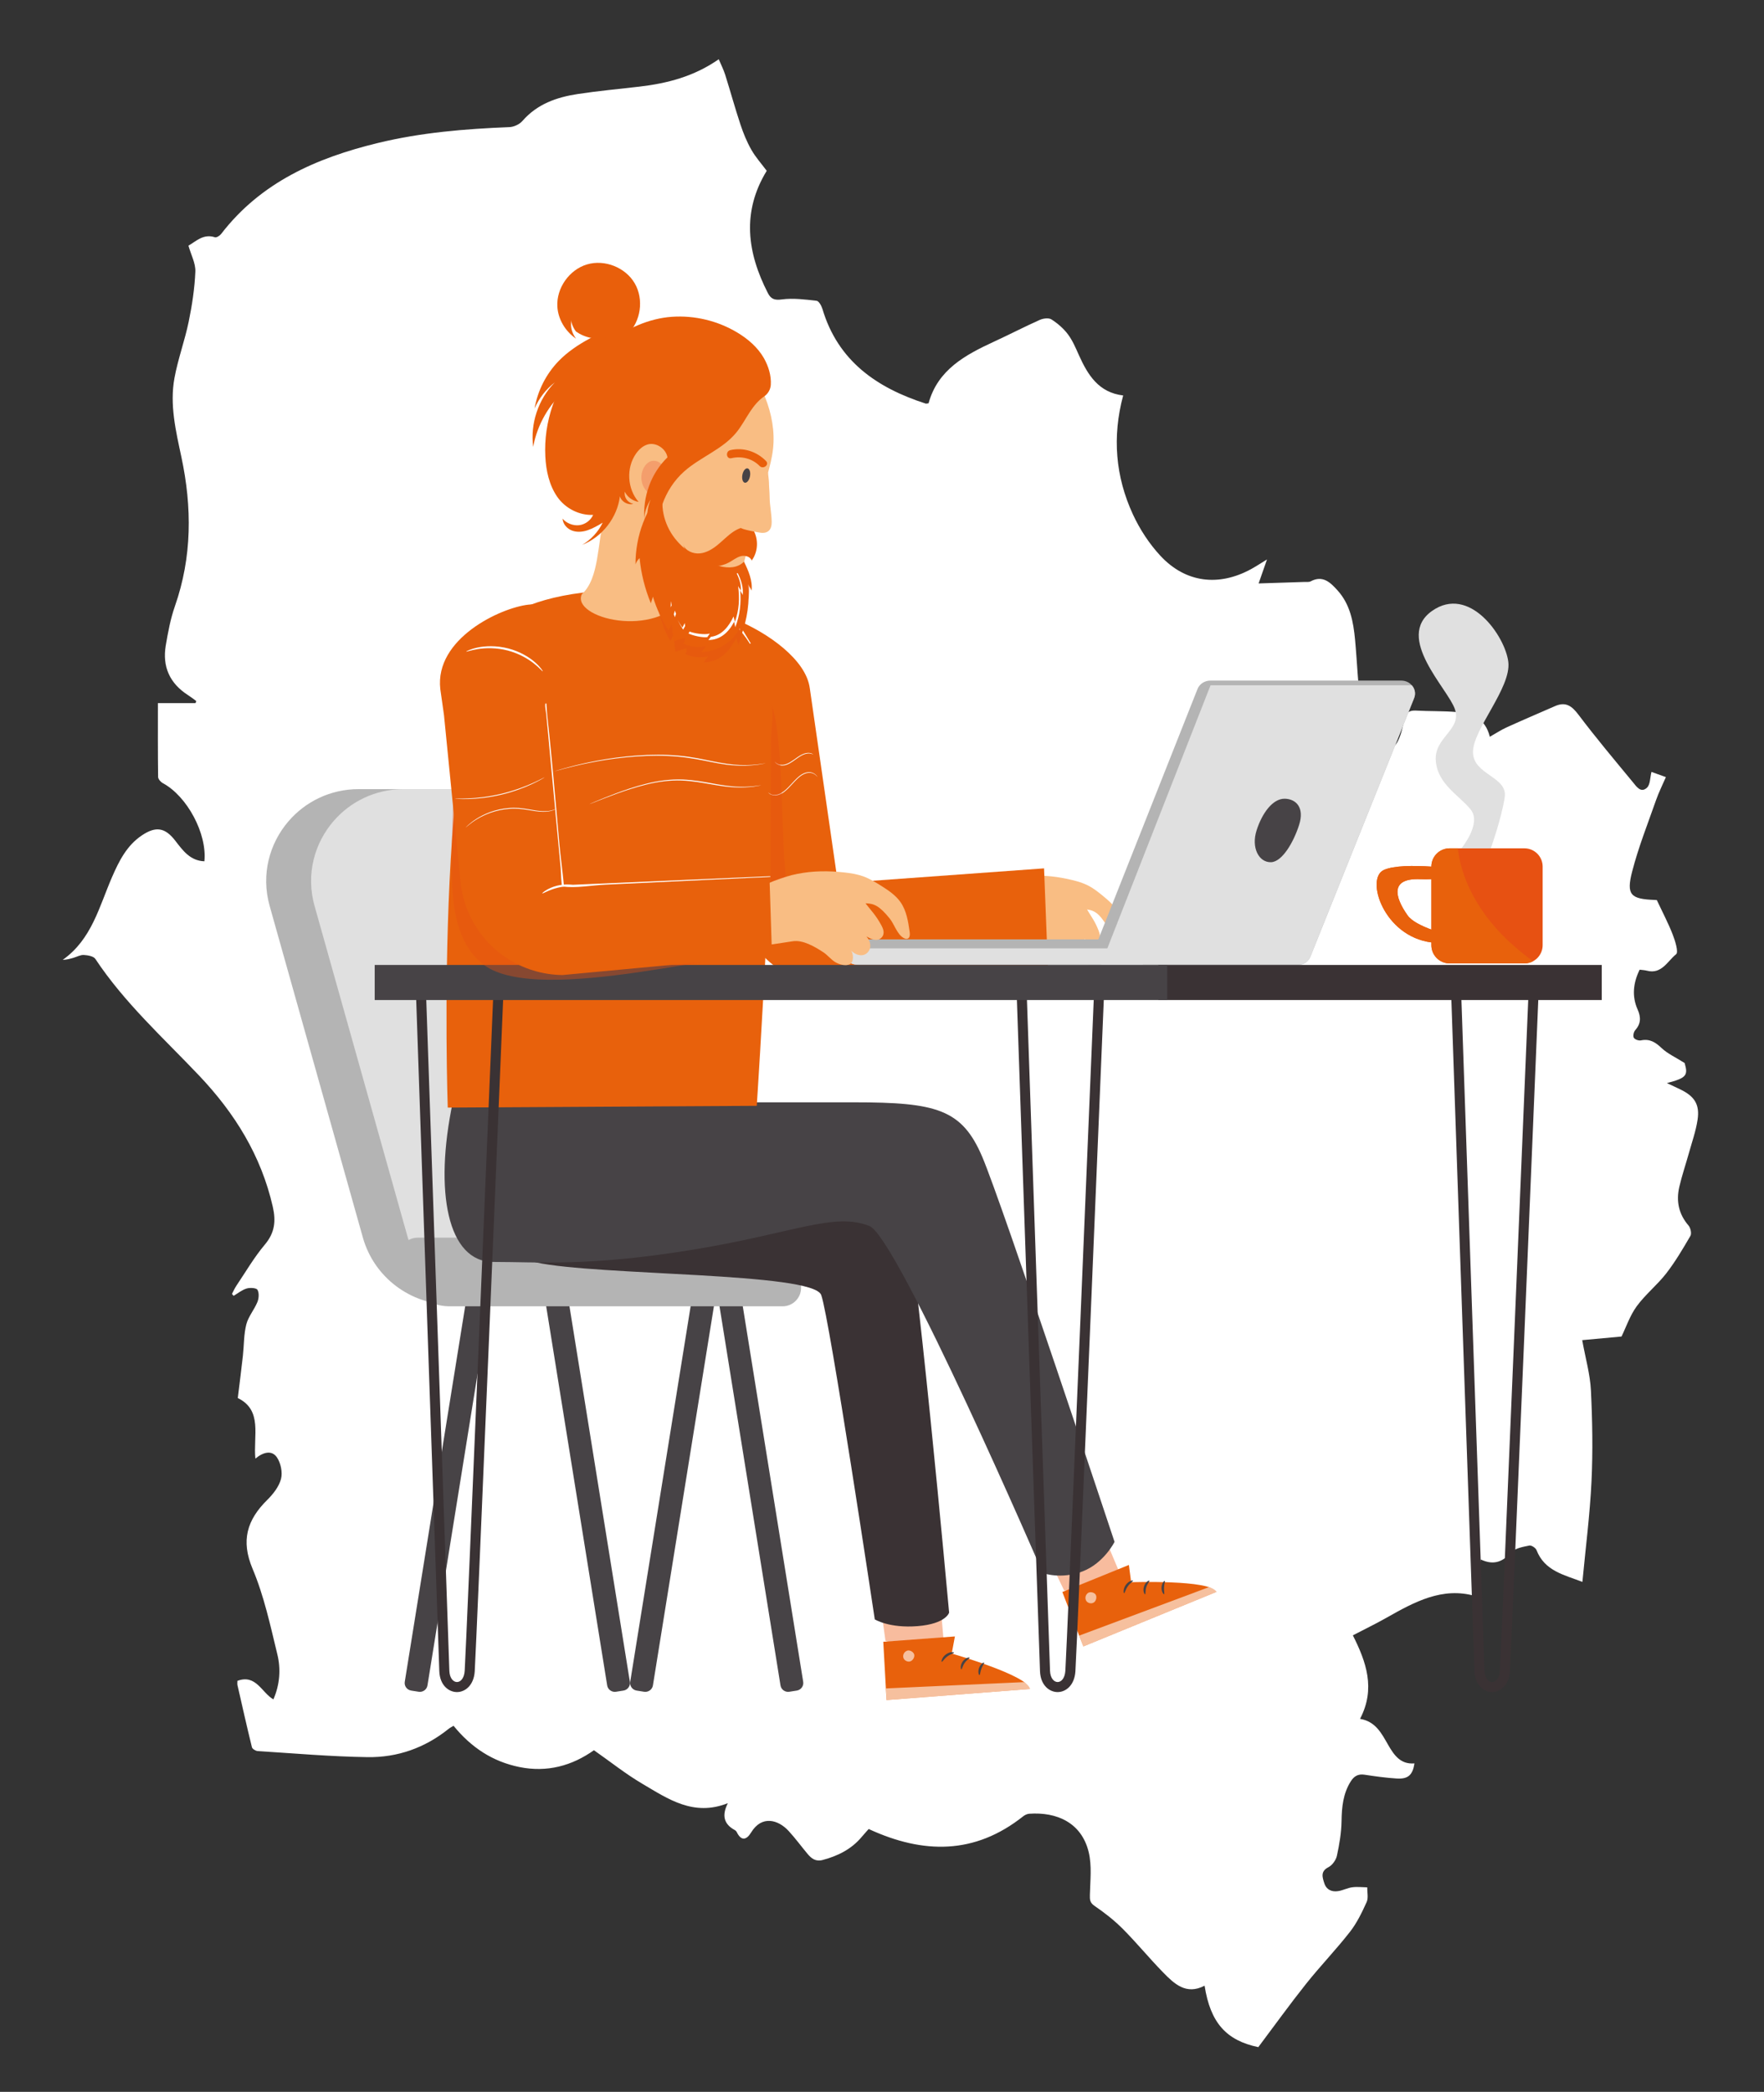 <svg xmlns="http://www.w3.org/2000/svg" xmlns:xlink="http://www.w3.org/1999/xlink" id="Calque_1" x="0px" y="0px" width="172.5px" height="204.5px" viewBox="60.833 -23.5 172.5 204.5" xml:space="preserve">
<rect x="60.833" y="-23.5" width="172.5" height="204.5" fill="#333333" stroke="none"/>
<path fill-rule="evenodd" clip-rule="evenodd" fill="#FFFFFF" d="M170.666,15.161c-1.085,4.057-0.75,7.938,0.955,11.631  c0.675,1.458,1.602,2.876,2.693,4.049c2.455,2.636,5.693,3.024,8.859,1.297c0.475-0.26,0.929-0.562,1.559-0.945  c-0.328,0.938-0.605,1.73-0.82,2.344c1.566-0.05,3.043-0.096,4.518-0.146c0.191-0.006,0.414,0.027,0.568-0.056  c1.196-0.637,1.938,0.116,2.631,0.88c1.227,1.355,1.549,3.063,1.713,4.804c0.213,2.265,0.276,4.55,0.615,6.795  c0.17,1.135,0.705,2.254,1.258,3.281c0.559,1.036,1.75,0.958,2.307-0.122c0.332-0.641,0.473-1.388,0.641-2.101  c0.145-0.614,0.41-0.946,1.105-0.906c1.344,0.077,2.695,0.03,4.033,0.146c1.477,0.129,2.787,0.607,3.22,2.416  c0.61-0.345,1.11-0.677,1.649-0.921c1.57-0.713,3.157-1.39,4.738-2.081c1.047-0.457,1.646,0,2.295,0.861  c1.697,2.248,3.512,4.407,5.307,6.58c0.342,0.413,0.777,1.105,1.382,0.536c0.325-0.307,0.296-0.988,0.438-1.54  c0.266,0.096,0.762,0.274,1.409,0.507c-0.325,0.753-0.693,1.482-0.961,2.246c-0.813,2.32-1.728,4.618-2.339,6.993  c-0.588,2.287-0.145,2.688,2.243,2.771c0.126,0.004,0.251,0.024,0.171,0.016c0.564,1.201,1.123,2.258,1.554,3.367  c0.241,0.621,0.583,1.723,0.333,1.922c-0.838,0.667-1.412,1.986-2.855,1.612c-0.213-0.056-0.438-0.063-0.713-0.1  c-0.625,1.285-0.779,2.585-0.197,3.894c0.34,0.762,0.326,1.393-0.244,2.033c-0.147,0.166-0.227,0.561-0.129,0.73  c0.1,0.17,0.48,0.301,0.697,0.255c0.866-0.182,1.429,0.189,2.037,0.765c0.57,0.538,1.33,0.876,2.236,1.448  c0.352,1.208,0.189,1.46-1.735,1.964c0.54,0.253,0.96,0.441,1.372,0.645c1.336,0.66,1.851,1.459,1.629,2.933  c-0.165,1.1-0.543,2.168-0.844,3.245c-0.309,1.109-0.685,2.203-0.943,3.322c-0.32,1.387-0.063,2.658,0.9,3.776  c0.2,0.232,0.322,0.776,0.189,1.008c-0.732,1.259-1.477,2.525-2.366,3.673c-0.88,1.134-2.04,2.055-2.884,3.209  c-0.666,0.91-1.037,2.033-1.49,2.963c-1.24,0.114-2.515,0.231-3.844,0.354c0.321,1.781,0.775,3.34,0.852,4.917  c0.145,2.968,0.197,5.951,0.055,8.917c-0.154,3.227-0.571,6.441-0.888,9.802c-1.782-0.697-3.686-1.05-4.487-3.109  c-0.085-0.218-0.498-0.49-0.699-0.447c-0.603,0.127-1.343,0.238-1.726,0.644c-0.839,0.887-1.685,1.349-3.034,0.716  c-0.188,1.264-0.354,2.378-0.532,3.578c-3.22-0.924-5.95,0.578-8.681,2.122c-1.053,0.596-2.145,1.124-3.288,1.719  c1.294,2.571,2.253,5.203,0.702,8.164c1.541,0.259,2.111,1.439,2.75,2.546c0.58,1.003,1.211,1.925,2.568,1.808  c-0.162,1.129-0.617,1.55-1.729,1.479c-1.054-0.066-2.104-0.213-3.149-0.372c-0.633-0.096-1.028,0.142-1.353,0.659  c-0.747,1.192-0.873,2.496-0.895,3.87c-0.017,1.137-0.213,2.282-0.455,3.397c-0.09,0.421-0.451,0.922-0.828,1.115  c-0.795,0.409-0.588,0.978-0.411,1.547c0.2,0.646,0.726,0.893,1.363,0.792c0.47-0.073,0.915-0.314,1.385-0.377  c0.478-0.063,0.972,0,1.458,0.008c-0.01,0.484,0.127,1.034-0.057,1.439c-0.461,1.014-0.955,2.048-1.637,2.917  c-1.359,1.741-2.902,3.339-4.279,5.068c-1.588,1.994-3.078,4.067-4.68,6.198c-3.111-0.651-4.684-2.358-5.252-6.008  c-1.805,0.945-2.975-0.188-4.081-1.323c-1.343-1.376-2.565-2.871-3.921-4.232c-0.831-0.834-1.775-1.573-2.749-2.237  c-0.471-0.321-0.476-0.601-0.466-1.089c0.033-1.396,0.205-2.853-0.117-4.18c-0.703-2.889-3.133-3.938-5.82-3.747  c-0.205,0.014-0.433,0.128-0.6,0.26c-4.719,3.737-9.744,3.7-15.094,1.231c-0.193,0.218-0.448,0.495-0.689,0.782  c-1.008,1.199-2.327,1.853-3.815,2.248c-0.683,0.182-1.101-0.149-1.485-0.61c-0.614-0.738-1.186-1.514-1.833-2.221  c-1.002-1.094-2.624-1.598-3.685,0.156c-0.424,0.699-0.949,0.863-1.388-0.042c-0.04-0.082-0.116-0.165-0.196-0.208  c-1.06-0.57-1.295-1.415-0.682-2.63c-3.362,1.336-5.858-0.425-8.369-1.901c-1.624-0.955-3.108-2.145-4.725-3.275  c-2.154,1.525-4.588,2.193-7.291,1.643c-2.622-0.533-4.721-1.92-6.435-4.031c-0.175,0.106-0.341,0.183-0.48,0.295  c-2.316,1.864-5.007,2.812-7.929,2.769c-3.585-0.052-7.167-0.368-10.748-0.594c-0.202-0.013-0.521-0.208-0.562-0.374  c-0.497-2.019-0.953-4.047-1.413-6.074c-0.027-0.12-0.004-0.251-0.004-0.417c1.817-0.673,2.36,1.142,3.516,1.815  c0.637-1.468,0.736-2.962,0.391-4.385c-0.686-2.826-1.302-5.715-2.424-8.377c-1.165-2.762-0.55-4.782,1.427-6.735  c0.577-0.571,1.152-1.299,1.349-2.053c0.167-0.642-0.019-1.558-0.398-2.112c-0.505-0.74-1.347-0.511-2.106,0.121  c-0.221-2.231,0.732-4.727-1.72-5.92c0.175-1.444,0.349-2.793,0.5-4.145c0.113-1.019,0.081-2.069,0.331-3.05  c0.198-0.773,0.781-1.44,1.089-2.197c0.144-0.354,0.178-0.887,0.003-1.188c-0.112-0.193-0.73-0.228-1.06-0.128  c-0.454,0.137-0.851,0.468-1.272,0.716c-0.053-0.062-0.106-0.123-0.16-0.186c0.141-0.265,0.258-0.546,0.425-0.794  c0.914-1.355,1.74-2.785,2.788-4.028c0.974-1.158,1.099-2.294,0.777-3.706c-1.139-5.001-3.724-9.155-7.212-12.828  c-3.503-3.688-7.3-7.114-10.14-11.398c-0.176-0.266-0.733-0.358-1.122-0.382c-0.331-0.021-0.673,0.176-1.012,0.275  c-0.327,0.096-0.655,0.19-1.057,0.201c2.842-2.001,3.57-5.213,4.833-8.111c0.684-1.568,1.443-3.086,2.935-4.075  c1.34-0.888,2.238-0.756,3.229,0.524c0.752,0.971,1.461,1.975,2.859,2.027c0.275-2.699-1.687-6.36-4.054-7.633  c-0.21-0.113-0.467-0.396-0.471-0.603c-0.033-2.368-0.021-4.737-0.021-7.226c1.282,0,2.482,0,3.682,0  c0.022-0.069,0.044-0.138,0.066-0.207c-0.268-0.193-0.527-0.399-0.805-0.577c-1.787-1.145-2.523-2.783-2.173-4.854  c0.218-1.292,0.46-2.601,0.891-3.832c1.684-4.815,1.687-9.667,0.633-14.602c-0.541-2.535-1.156-5.107-0.674-7.715  c0.341-1.853,1.005-3.643,1.388-5.49c0.333-1.613,0.584-3.261,0.654-4.903c0.035-0.812-0.422-1.645-0.677-2.543  c0.738-0.414,1.451-1.193,2.594-0.82c0.154,0.051,0.475-0.154,0.607-0.327c3.892-5.062,9.345-7.437,15.324-8.89  c4.226-1.026,8.536-1.381,12.869-1.552c0.437-0.017,0.982-0.273,1.267-0.601c1.443-1.66,3.356-2.323,5.418-2.636  c1.995-0.303,4.008-0.486,6.014-0.72c2.737-0.319,5.355-0.993,7.765-2.679c0.229,0.543,0.473,1.013,0.629,1.51  c0.511,1.62,0.959,3.26,1.494,4.871c0.281,0.848,0.624,1.691,1.064,2.464c0.421,0.74,1.005,1.388,1.506,2.061  c-2.448,4.008-1.923,7.986,0.112,11.954c0.297,0.577,0.641,0.718,1.366,0.621c1.109-0.148,2.269,0.005,3.395,0.132  c0.221,0.025,0.48,0.483,0.571,0.787c1.519,5.11,5.318,7.721,10.102,9.264c0.055,0.017,0.122-0.012,0.281-0.031  c0.9-3.29,3.604-4.737,6.448-6.047c1.483-0.684,2.935-1.438,4.427-2.104c0.332-0.149,0.873-0.219,1.14-0.048  c0.604,0.387,1.181,0.883,1.61,1.455c0.455,0.605,0.76,1.334,1.074,2.035C167.207,13.152,168.261,14.875,170.666,15.161z"></path>
<path fill="#FFFFFF" d="M-253.52,158.173c-23.37-5.549-40.696-26.594-40.58-51.647c0.133-28.123,22.253-50.782,49.98-52.289  c4.713-30.424,31.01-52.944,62.702-53.504c32.72-0.576,56.461,24.979,63.72,51.758c2.299-0.277,4.55-0.688,6.922-0.686  c29.645,0.143,50.531,17.969,52.972,46.948c2.862-0.846,5.834-1.43,9.005-1.407c17.453,0.079,31.521,14.291,31.43,31.731  c-0.057,13.159-8.154,24.403-19.618,29.096H-253.52z"></path>
<g>
	<g>
		<g>
			<g>
				<polyline fill="#F8BC9E" points="147.423,136.916 145.527,123.111 151.835,122.141 153.099,136.781 147.717,136.992     "></polyline>
			</g>
		</g>
		<g>
			<g>
				<g>
					<g>
						<g>
							<g>
								<path fill="#E8610C" d="M154.213,136.48l-0.312,1.674c0,0,7.466,2.129,7.649,3.461l-14.024,1.084l-0.318-5.697          L154.213,136.48z"></path>
							</g>
						</g>
					</g>
				</g>
				<g opacity="0.6">
					<g>
						<g>
							<g>
								<g>
									<path fill="#FFFFFF" d="M149.521,137.881c-0.267,0.098-0.431,0.414-0.347,0.686c0.085,0.27,0.409,0.438,0.677,0.35           c0.268-0.09,0.477-0.469,0.361-0.727s-0.505-0.439-0.742-0.285"></path>
								</g>
							</g>
						</g>
					</g>
				</g>
				<g opacity="0.6">
					<g>
						<g>
							<g>
								<path fill="#FFFFFF" d="M147.527,142.699l-0.049-1.137l13.465-0.615c0,0,0.646,0.221,0.609,0.668L147.527,142.699z"></path>
							</g>
						</g>
					</g>
				</g>
				<g>
					<g>
						<g>
							<g>
								<g>
									<path fill="#474346" d="M154.125,138.064c0.003,0.068-0.337,0.127-0.655,0.373c-0.328,0.236-0.479,0.549-0.544,0.523           c-0.062-0.008,0.007-0.426,0.398-0.717C153.716,137.951,154.136,138,154.125,138.064z"></path>
								</g>
							</g>
						</g>
					</g>
				</g>
				<g>
					<g>
						<g>
							<g>
								<g>
									<path fill="#474346" d="M155.644,138.561c0.021,0.062-0.267,0.203-0.477,0.512c-0.22,0.301-0.254,0.619-0.322,0.621           c-0.062,0.016-0.142-0.383,0.127-0.76C155.236,138.553,155.636,138.494,155.644,138.561z"></path>
								</g>
							</g>
						</g>
					</g>
				</g>
				<g>
					<g>
						<g>
							<g>
								<g>
									<path fill="#474346" d="M156.616,140.256c-0.062,0.02-0.185-0.314-0.037-0.705c0.146-0.391,0.456-0.561,0.487-0.508           c0.045,0.055-0.147,0.271-0.265,0.592C156.681,139.953,156.683,140.244,156.616,140.256z"></path>
								</g>
							</g>
						</g>
					</g>
				</g>
			</g>
		</g>
	</g>
	<g>
		<g>
			<g>
				<polyline fill="#F8BC9E" points="164.896,131.99 158.859,119.432 164.564,116.574 170.258,130.117 165.202,131.973     "></polyline>
			</g>
		</g>
		<g>
			<g>
				<g>
					<g>
						<g>
							<g>
								<path fill="#E8610C" d="M171.226,129.49l0.221,1.689c0,0,7.758-0.266,8.342,0.945l-13.016,5.334l-2.053-5.322          L171.226,129.49z"></path>
							</g>
						</g>
					</g>
				</g>
				<g opacity="0.6">
					<g>
						<g>
							<g>
								<g>
									<path fill="#FFFFFF" d="M167.189,132.266c-0.225,0.17-0.279,0.525-0.119,0.756c0.162,0.229,0.523,0.293,0.75,0.123           c0.228-0.166,0.311-0.59,0.121-0.803c-0.187-0.209-0.612-0.26-0.795-0.043"></path>
								</g>
							</g>
						</g>
					</g>
				</g>
				<g opacity="0.6">
					<g>
						<g>
							<g>
								<path fill="#FFFFFF" d="M166.771,137.461l-0.396-1.066l12.628-4.715c0,0,0.684,0.012,0.783,0.445L166.771,137.461z"></path>
							</g>
						</g>
					</g>
				</g>
				<g>
					<g>
						<g>
							<g>
								<g>
									<path fill="#474346" d="M171.628,131.027c0.023,0.062-0.281,0.223-0.51,0.555c-0.238,0.326-0.286,0.668-0.355,0.666           c-0.062,0.016-0.123-0.406,0.159-0.803C171.204,131.043,171.619,130.961,171.628,131.027z"></path>
								</g>
							</g>
						</g>
					</g>
				</g>
				<g>
					<g>
						<g>
							<g>
								<g>
									<path fill="#474346" d="M173.226,131.033c0.041,0.053-0.189,0.275-0.297,0.633c-0.115,0.354-0.052,0.668-0.115,0.691           c-0.057,0.033-0.252-0.322-0.11-0.762C172.837,131.15,173.198,130.971,173.226,131.033z"></path>
								</g>
							</g>
						</g>
					</g>
				</g>
				<g>
					<g>
						<g>
							<g>
								<g>
									<path fill="#474346" d="M174.67,132.348c-0.052,0.035-0.271-0.244-0.25-0.658c0.017-0.416,0.263-0.676,0.31-0.635           c0.06,0.037-0.059,0.303-0.069,0.645C174.64,132.039,174.73,132.314,174.67,132.348z"></path>
								</g>
							</g>
						</g>
					</g>
				</g>
			</g>
		</g>
	</g>
	<g>
		<g>
			<path fill="#474346" d="M101.777,141.889l-0.74-0.117c-0.407-0.066-0.688-0.451-0.622-0.855l6.446-40.061     c0.064-0.406,0.45-0.686,0.857-0.619l0.741,0.117c0.407,0.064,0.688,0.447,0.622,0.854l-6.446,40.062     C102.571,141.674,102.185,141.951,101.777,141.889z"></path>
			<path fill="#474346" d="M123.821,141.889l-0.738-0.117c-0.407-0.066-0.688-0.451-0.622-0.855l6.446-40.061     c0.063-0.406,0.45-0.686,0.857-0.619l0.741,0.117c0.406,0.064,0.687,0.447,0.622,0.854l-6.446,40.062     C124.616,141.674,124.229,141.951,123.821,141.889z"></path>
			<path fill="#474346" d="M121.066,141.889l0.74-0.117c0.407-0.066,0.688-0.451,0.622-0.855l-6.446-40.061     c-0.064-0.406-0.449-0.686-0.857-0.619l-0.741,0.117c-0.407,0.064-0.688,0.447-0.622,0.854l6.447,40.062     C120.273,141.674,120.66,141.951,121.066,141.889z"></path>
			<path fill="#474346" d="M138.014,141.889l0.741-0.117c0.407-0.066,0.688-0.451,0.622-0.855l-6.447-40.061     c-0.064-0.406-0.451-0.686-0.858-0.619l-0.739,0.117c-0.407,0.064-0.688,0.447-0.622,0.854l6.446,40.062     C137.22,141.674,137.605,141.951,138.014,141.889z"></path>
			<g>
				<g>
					<path fill="#B4B4B4" d="M118.487,104.057h-13.456c-4.059,0-7.62-2.688-8.714-6.574l-9.115-32.417       c-0.86-3.058-0.03-6.1,1.839-8.274c1.638-1.907,4.076-3.147,6.875-3.147h13.455c4.059,0,7.62,2.688,8.714,6.574l9.117,32.417       C128.814,98.373,124.479,104.057,118.487,104.057z"></path>
					<path fill="#E0E0E0" d="M122.879,104.057h-13.456c-4.059,0-7.62-2.688-8.713-6.574l-9.117-32.417       c-0.865-3.075-0.02-6.135,1.873-8.313c1.638-1.885,4.062-3.108,6.841-3.108h13.455c4.059,0,7.621,2.688,8.714,6.574       l9.116,32.417C133.206,98.373,128.871,104.057,122.879,104.057z"></path>
				</g>
				<path fill="#B4B4B4" d="M137.367,104.207h-32.543c-2.724,0-4.949-2.215-4.949-4.922l0,0c0-0.984,0.81-1.789,1.8-1.789h35.692      c0.988,0,1.8,0.805,1.8,1.789v3.131C139.167,103.402,138.355,104.207,137.367,104.207z"></path>
			</g>
		</g>
	</g>
	<g>
		<path fill="#3A3234" d="M153.646,134.152c0,0-0.301,1.096-3.076,1.32c-2.776,0.225-4.194-0.66-4.194-0.66    s-4.421-29.486-5.237-31.711c-0.814-2.225-21.862-1.873-27.874-3.184c-6.012-1.307-5.812-15.529-5.812-15.529    s18.684-0.125,22.758-0.125c4.075,0,17.629,5.299,18.836,8.85C150.251,96.668,153.646,134.152,153.646,134.152z"></path>
		<path fill="#474346" d="M105.105,84.264c-1.828,8.723-0.516,15.604,3.969,15.604c4.483,0,9.293,0.459,19.316-1.164    c10.009-1.619,13.982-3.736,17.464-2.348c2.766,1.104,16.955,33.928,16.955,33.928s1.771,0.652,3.877-0.158    c2.105-0.809,3.137-2.891,3.137-2.891s-10.954-32.992-12.938-37.643c-1.982-4.65-4.473-5.328-12.508-5.328    C136.167,84.264,105.105,84.264,105.105,84.264z"></path>
	</g>
	<path fill="#F9BD83" d="M157.431,65.448c-0.06-0.089-0.066-0.873-0.17-2.144c3.037-1.404,5.641-1.439,8.409-0.773   c0.534,0.129,1.063,0.283,1.556,0.532c0.521,0.265,0.98,0.63,1.434,0.999c0.57,0.468,1.15,0.962,1.498,1.613   c0.43,0.811,0.457,1.765,0.474,2.681c0.005,0.222-0.036,0.505-0.251,0.557c-0.127,0.03-0.254-0.042-0.355-0.122   c-0.508-0.395-0.637-1.281-0.979-1.825c-0.739-1.181-1.178-1.454-1.913-1.555c0.365,0.639,0.76,1.101,1.131,2.067   c0.116,0.301,0.268,0.784-0.15,1.088c-0.446,0.326-0.991-0.096-1.254-0.287c0.306,0.456,0.354,1.021-0.058,1.381   c-0.491,0.429-1.184,0.062-1.476-0.403c0.26,0.32,0.186,1.113-0.205,1.241c-0.393,0.129-0.916-0.09-1.238-0.345   c-0.322-0.256-0.588-0.696-0.902-0.963c-0.682-0.582-1.646-1.32-2.541-1.287c-0.896,0.034-1.961,0.046-2.854,0.076   C157.241,65.823,157.433,66.376,157.431,65.448z"></path>
	<g>
		<g>
			<g>
				<g>
					<g>
						
							<rect x="170.673" y="64.34" transform="matrix(0.536 0.844 -0.844 0.536 134.929 -116.441)" fill="#E34A15" width="5.447" height="0.383"></rect>
					</g>
				</g>
				<g>
					<g>
						<g>
							<g>
								<g>
									<path fill="#E8610C" d="M140.062,72.667c-3.908-1.065-6.894-4.399-7.393-8.608l-2.659-20.421           c-0.359-2.761,1.491-3.833,4.246-4.229l-1.391-2.304c3.052,1.271,6.794,3.87,7.158,6.682l2.739,18.985l0.009,0.078           l20.16-1.458l0.394,10.167l-20.391,1.466l-0.075,0.001C141.891,73.035,140.953,72.909,140.062,72.667z"></path>
								</g>
							</g>
						</g>
					</g>
				</g>
			</g>
			<g>
				<g>
					<g>
						<path fill="#E8610C" d="M110.478,36.756c-7.344,5.15-5.86,48.023-5.86,48.023l30.217-0.172c0,0,2.182-32.873,1.283-39.231        c-0.899-6.358-4.026-10.285-11.146-10.978C117.854,33.704,112.653,35.23,110.478,36.756z"></path>
					</g>
				</g>
			</g>
			<path fill="#F9BD83" d="M119.911,27.232c-0.689,2.297-0.448,5.811-2.18,7.354c-1.089,2.315,7.22,4.494,10.214,0.137     c-0.967-1.582-1.334-2.71-1.361-4.867L119.911,27.232z"></path>
		</g>
	</g>
	<g>
		<path id="XMLID_1259_" fill="#B4B4B4" d="M142.734,68.333v0.443c0,0.149,0.018,0.296,0.049,0.438    c0.179,0.774,0.813,1.394,1.632,1.577c0.168,0.042,0.342,0.061,0.521,0.061h26.414v-2.52L142.734,68.333L142.734,68.333z"></path>
		<path id="XMLID_1258_" fill="#B4B4B4" d="M167.242,70.852h20.474c0.14,0,0.274-0.022,0.402-0.061    c0.387-0.111,0.7-0.39,0.854-0.759l10.146-25.286c0.183-0.45,0.069-0.919-0.226-1.253c-0.238-0.273-0.604-0.458-1.031-0.458    h-18.664c-0.562,0-1.062,0.327-1.26,0.822L167.242,70.852z"></path>
		<path id="XMLID_1257_" fill="#E0E0E0" d="M168.5,70.792h19.617c0.387-0.111,0.7-0.39,0.854-0.759l10.146-25.286    c0.183-0.45,0.069-0.919-0.226-1.253h-19.681L168.5,70.792z"></path>
		<path id="XMLID_1256_" fill="#E0E0E0" d="M142.783,69.215c0.179,0.774,0.814,1.394,1.632,1.577h28.183v-1.577H142.783z"></path>
		<path id="XMLID_1245_" fill="#474346" d="M183.712,57.682c-0.539,1.692,0.221,3.136,1.404,3.108    c1.096-0.023,2.217-1.955,2.756-3.646c0.539-1.693-0.29-2.527-1.387-2.56C185.301,54.551,184.252,55.988,183.712,57.682z"></path>
	</g>
	<g>
		<g>
			<path fill="#F9BD83" d="M117.133,18.22c0.477-2.01,1.622-3.854,3.211-5.175c1.588-1.318,3.61-2.106,5.674-2.209     c1.073-0.053,2.15,0.074,3.208,0.266c1.307,0.234,2.612,0.575,3.761,1.24c1.147,0.665,2.171,1.755,2.662,2.985     c0.645,1.609,0.974,3.366,0.776,5.088c-0.097,0.849-0.319,1.677-0.54,2.501c-0.284,1.061-0.568,2.12-0.853,3.181     c-0.575,2.147-1.15,4.294-1.73,6.44c-0.21,0.779-0.427,1.571-0.858,2.252c-0.435,0.682-1.126,1.245-1.929,1.323     c-0.92,0.089-1.775-0.456-2.493-1.039c-0.472-0.384-0.921-0.796-1.346-1.23c0.022,0.192,0.036,0.388,0.032,0.569     c-0.005,0.214-0.032,0.411-0.102,0.571c-0.317,0.739-0.665-0.523-1,0.209c-0.545,0.654,0.186-1.688-0.318-1.003     c-1.204-1.484-0.492-0.953-1.29-2.703c-0.732-1.606-2.564-2.222-3.849-3.402c0.796-0.994-0.846-0.706-0.467-1.875     c-0.718-0.539-1.328-1.233-1.787-2.018c-0.376-0.645-0.642-1.342-0.807-2.067C116.801,20.852,116.83,19.496,117.133,18.22z"></path>
			<g>
				<path fill="#E95F0B" d="M135.115,22.056c-0.716-0.734-1.775-0.994-2.76-0.763c-0.499,0.118-0.603-0.668-0.111-0.785      c1.277-0.301,2.594,0.133,3.499,1.063C136.099,21.938,135.467,22.418,135.115,22.056L135.115,22.056z"></path>
			</g>
			
				<ellipse transform="matrix(0.983 0.183 -0.183 0.983 6.454 -24.077)" fill="#474346" cx="133.825" cy="22.968" rx="0.378" ry="0.714"></ellipse>
			<path fill="#E95F0B" d="M127.628,29.746c0.3,0.864,0.994,1.581,1.847,1.91c0.854,0.33,1.85,0.264,2.65-0.172     c0.376-0.205,0.717-0.488,1.128-0.604c0.412-0.114,0.939,0.016,1.087,0.417c0.703-0.938,0.686-2.35-0.038-3.271     c-0.646-0.107-1.254,0.114-1.794,0.482c-0.54,0.37-0.993,0.849-1.5,1.263c-0.506,0.413-1.094,0.771-1.744,0.83     C128.611,30.66,127.874,30.351,127.628,29.746z"></path>
			<path fill="#F9BD83" d="M133.249,28.071c0.004,0.18,1.821,0.493,1.976,0.512c0.722,0.086,1.074-0.32,1.07-1.023     c-0.008-0.933-0.188-1.527-0.2-2.466c-0.008-0.585-0.055-0.878-0.068-1.463c-0.005-0.225-0.073-0.654-0.086-0.948     C135.077,24.769,133.708,25.857,133.249,28.071z"></path>
			<path fill="#F49E6C" d="M124.707,24.992c-0.495-0.229-0.889-0.672-1.059-1.19c-0.17-0.518-0.115-1.106,0.146-1.586     c0.163-0.295,0.417-0.558,0.744-0.643c0.308-0.079,0.646,0.018,0.89,0.224c0.244,0.206,0.387,0.515,0.425,0.829     C125.959,23.514,125.12,24.198,124.707,24.992z"></path>
			<path fill="#E95F0B" d="M136.208,14.12c-0.03,0.461-0.277,0.884-0.661,1.144c-0.545,0.369-0.979,0.902-1.349,1.456     c-0.473,0.708-0.864,1.474-1.411,2.125c-1.351,1.607-3.47,2.345-5.04,3.735c-1.982,1.755-2.955,4.58-2.473,7.185     c-1.157-1.135-1.45-2.938-0.815-4.43c-0.365,0.581-0.648,1.305-0.615,1.987c-0.163-2.263,0.63-4.528,2.259-6.109     c-0.13-0.833-1.089-1.487-1.903-1.271c-0.493,0.13-0.89,0.501-1.181,0.919c-0.967,1.389-0.853,3.434,0.265,4.706     c-0.566-0.086-1.116-0.48-1.354-1.003c-0.09,0.569,0.271,1.074,0.833,1.191c-0.536,0.15-1.16-0.203-1.309-0.739     c-0.257,2.088-1.732,3.985-3.693,4.75c0.827-0.465,1.611-1.309,2.004-2.17c-0.442,0.277-0.968,0.57-1.463,0.739     c-0.494,0.169-1.047,0.22-1.536,0.033c-0.489-0.186-0.891-0.643-0.918-1.165c0.37,0.458,1.05,0.713,1.633,0.639     c0.583-0.073,1.114-0.469,1.354-1.005c-1.375,0.065-2.751-0.656-3.527-1.793c-0.774-1.137-1.078-2.538-1.147-3.913     c-0.176-3.377,1.005-6.807,3.22-9.361c0.769-0.887,1.763-1.715,2.937-1.739c1.734-1.405,3.989-2.406,6.218-2.56     c2.228-0.154,4.498,0.393,6.408,1.546c1.038,0.624,1.985,1.441,2.588,2.491C135.979,12.297,136.265,13.224,136.208,14.12z"></path>
			<path fill="#E95F0B" d="M121.917,8.054c0.068,1.506-0.9,2.879-2.052,3.851c-1.153,0.974-2.514,1.676-3.659,2.656     c-1.676,1.434-2.84,3.457-3.234,5.627c-0.294-2.282,0.497-4.662,2.111-6.301c-0.859,0.668-1.546,1.55-1.976,2.553     c0.299-1.744,1.137-3.393,2.37-4.659C117.185,10.029,119.649,8.965,121.917,8.054z"></path>
			<g>
				<path fill="#E95F0B" d="M118.23,2.352c1.733-0.518,3.771,0.291,4.677,1.854c0.906,1.564,0.597,3.732-0.714,4.979      c-0.354,0.337-0.771,0.608-1.223,0.799c0.015-0.025,0.03-0.052,0.044-0.079c0.408-0.792,0.051-1.787-0.544-2.45      c-0.429-0.479-0.995-0.859-1.629-0.971c-0.636-0.11-1.34,0.082-1.76,0.57c-0.376,0.438-0.487,1.069-0.356,1.634      c0.078,0.335,0.235,0.646,0.441,0.924c-1.036-0.709-1.761-1.889-1.829-3.148C115.238,4.66,116.5,2.869,118.23,2.352z"></path>
				<path fill="#E95F0B" d="M116.716,7.988c-0.132-0.563-0.021-1.194,0.357-1.633c0.42-0.489,1.122-0.681,1.759-0.57      c0.634,0.11,1.2,0.49,1.629,0.97c0.595,0.664,0.952,1.659,0.544,2.45c-0.014,0.027-0.03,0.053-0.045,0.079      c-0.109,0.046-0.221,0.089-0.334,0.126c-0.634,0.203-1.318,0.248-1.975,0.128c-0.537-0.099-1.045-0.317-1.494-0.626      C116.952,8.637,116.793,8.324,116.716,7.988z"></path>
			</g>
		</g>
		<path opacity="0.4" fill="#E75112" d="M123.145,30.685c0.068-0.205,0.23-0.474,0.4-0.606    c0.147,1.517,0.521,3.009,1.104,4.417c0.046-0.213,0.404,1.532,0.45,1.319c0.354,1.165,0.633,2.31,1.292,3.333    c0.079-0.172,0.234-0.408,0.313-0.58c0.058,0.55,0.113,1.099,0.173,1.648c0.367-0.117,0.734-0.235,1.104-0.353    c0.001,0.192,0.011,0.449-0.141,0.568c0.686,0.338,1.493,0.424,2.235,0.235c-0.149,0.168-0.296,0.42-0.443,0.589    c1.536-0.019,2.514-1.012,3.202-2.384c0.037,0.213,0.172,0.477,0.21,0.69c0.602-1.589,0.812-3.361,0.668-5.055    c0.096,0.239,0.226,0.376,0.321,0.617c0.121-0.945,0.166-1.843-0.261-2.693c-0.63,0.617-1.502,0.656-2.354,0.435    c-1.704-0.443-3.334-1.336-4.413-2.728c-1.081-1.392-2.229-3.04-1.638-4.7C123.479,27.464,123.72,28.348,123.145,30.685z"></path>
		<path fill="#E95F0B" d="M122.979,31.671c0.067-0.205,0.23-0.473,0.4-0.605c0.147,1.516,0.521,3.009,1.104,4.417    c0.046-0.213,0.15-0.442,0.196-0.655c0.354,1.164,0.868,2.28,1.525,3.302c0.079-0.172,0.235-0.407,0.315-0.58    c0.058,0.551,0.113,1.101,0.17,1.649c0.369-0.118,0.737-0.235,1.105-0.353c0.001,0.191,0.01,0.448-0.142,0.568    c0.688,0.337,1.494,0.423,2.235,0.236c-0.146,0.168-0.293,0.42-0.442,0.589c1.536-0.019,3.025-0.951,3.715-2.323    c0.038,0.214,0.111,0.5,0.149,0.714c0.602-1.589,0.842-3.312,0.697-5.006c0.096,0.239,0.225,0.376,0.321,0.615    c0.121-0.945-0.314-1.975-0.741-2.826c-0.63,0.618-1.502,0.657-2.355,0.436c-1.705-0.443-3.334-1.336-4.414-2.729    c-1.08-1.391-1.539-3.314-0.949-4.975C123.982,26.17,122.967,28.903,122.979,31.671z"></path>
	</g>
	<g>
		<g>
			<path fill="#3A3234" d="M164.258,141.92c-0.007,0-0.015,0-0.021,0c-0.781-0.012-1.648-0.652-1.703-2.033     c-0.081-2.021-2.262-65.679-2.283-66.321l0.982-0.034c0.021,0.643,2.201,64.3,2.281,66.314c0.029,0.742,0.401,1.086,0.736,1.092     c0.002,0,0.005,0,0.007,0c0.341,0,0.704-0.34,0.757-1.105c0.146-2.096,2.775-65.662,2.803-66.303l0.982,0.04     c-0.107,2.622-2.658,64.22-2.804,66.332C165.9,141.291,165.032,141.92,164.258,141.92z"></path>
		</g>
		<g>
			<path fill="#3A3234" d="M206.747,141.92c-0.007,0-0.017,0-0.021,0c-0.783-0.012-1.649-0.652-1.705-2.033     c-0.082-2.021-2.262-65.679-2.283-66.321l0.982-0.034c0.022,0.643,2.202,64.3,2.282,66.314c0.029,0.742,0.401,1.086,0.736,1.092     c0.003,0,0.005,0,0.008,0c0.34,0,0.704-0.34,0.757-1.105c0.145-2.096,2.773-65.662,2.803-66.303l0.982,0.04     c-0.107,2.622-2.658,64.22-2.805,66.332C208.39,141.291,207.521,141.92,206.747,141.92z"></path>
		</g>
		<g>
			<path fill="#3A3234" d="M105.519,141.92c-0.006,0-0.013,0-0.02,0c-0.783-0.012-1.65-0.652-1.706-2.033     c-0.081-2.021-2.261-65.679-2.283-66.321l0.983-0.034c0.021,0.643,2.201,64.3,2.282,66.314c0.03,0.742,0.402,1.086,0.736,1.092     c0.004,0,0.004,0,0.008,0c0.34,0,0.704-0.34,0.756-1.105c0.146-2.096,2.776-65.662,2.804-66.303l0.982,0.04     c-0.107,2.622-2.658,64.22-2.805,66.332C107.163,141.291,106.292,141.92,105.519,141.92z"></path>
		</g>
		<rect x="174.109" y="70.835" fill="#3A3234" width="43.359" height="3.429"></rect>
		<rect x="97.475" y="70.835" fill="#474346" width="77.503" height="3.429"></rect>
	</g>
	<g>
		<path id="XMLID_1193_" fill="#E75112" d="M200.806,68.631V68.9c0,0.985,0.797,1.784,1.783,1.784h7.316    c0.984,0,1.783-0.799,1.783-1.784v-7.682c0-0.985-0.799-1.784-1.783-1.784h-7.316c-0.986,0-1.783,0.799-1.783,1.784v0.004    c-1.726-0.112-3.693-0.113-4.66,0.334C194.335,62.396,196.138,68.032,200.806,68.631z M199.726,62.45    c0.39,0.018,0.744,0.013,1.08-0.006v4.938c-0.98-0.369-1.931-0.831-2.33-1.398C197.154,64.11,196.808,62.322,199.726,62.45z"></path>
		<path fill="#E8610C" d="M200.806,68.631V68.9c0,0.985,0.797,1.784,1.783,1.784h7.316c0.306,0,0.593-0.077,0.845-0.212    c-1.251-0.91-2.426-1.916-3.47-3.058c-0.083-0.09-0.164-0.181-0.244-0.271c-0.678-0.773-1.288-1.604-1.814-2.488    c-0.523-0.883-0.964-1.82-1.289-2.796c-0.16-0.485-0.293-0.979-0.394-1.481c-0.052-0.248-0.095-0.498-0.126-0.749    c-0.01-0.063-0.016-0.13-0.021-0.195h-0.804c-0.985,0-1.784,0.799-1.784,1.784v0.004c-1.725-0.112-3.693-0.113-4.66,0.334    C194.335,62.396,196.138,68.032,200.806,68.631z M199.726,62.45c0.39,0.018,0.744,0.013,1.08-0.006v4.938    c-0.98-0.369-1.931-0.831-2.33-1.398C197.154,64.11,196.808,62.322,199.726,62.45z"></path>
		<path id="XMLID_1186_" fill="#E0E0E0" d="M203.741,59.433c0,0,2.001-2.408,0.917-3.78c-1.082-1.371-3.229-2.454-3.42-4.764    c-0.188-2.311,2.56-3.032,1.871-5.054c-0.688-2.021-5.906-7.001-2.252-9.6c3.656-2.598,7.174,2.454,7.473,4.979    c0.3,2.526-3.455,6.569-3.455,8.807c0,2.238,3.395,2.382,3.104,4.402c-0.289,2.021-1.362,5.008-1.362,5.008L203.741,59.433    L203.741,59.433z"></path>
	</g>
	<path fill="#F9BD83" d="M134.649,66.197c-0.078-0.09-0.196-0.965-0.486-2.37c3.195-1.99,6.097-2.39,9.279-2.031   c0.615,0.069,1.229,0.168,1.812,0.378c0.617,0.225,1.183,0.567,1.738,0.916c0.702,0.443,1.417,0.915,1.896,1.596   c0.594,0.843,0.756,1.905,0.901,2.926c0.035,0.246,0.026,0.568-0.204,0.656c-0.137,0.051-0.289-0.012-0.415-0.086   c-0.621-0.37-0.888-1.343-1.345-1.902c-0.991-1.215-1.518-1.46-2.354-1.471c0.498,0.664,1,1.124,1.549,2.15   c0.172,0.32,0.406,0.838-0.017,1.235c-0.455,0.425-1.123,0.031-1.438-0.146c0.401,0.468,0.537,1.091,0.127,1.55   c-0.488,0.547-1.312,0.231-1.701-0.246c0.334,0.32,0.359,1.217-0.061,1.415c-0.418,0.196-1.034,0.025-1.429-0.215   c-0.396-0.239-0.754-0.693-1.142-0.948c-0.842-0.556-2.021-1.245-3.015-1.083c-0.996,0.162-2.185,0.324-3.18,0.48   C134.49,66.643,134.782,67.232,134.649,66.197z"></path>
	<g opacity="0.4">
		<g>
			<g>
				<path fill="#E75112" d="M105.179,53.803c0,0-0.263,6.297-0.131,9.229c0.133,2.938,0.755,6.058,3.116,7.807      c5.483,4.062,25.163-1.826,27.984-0.931c-0.854-0.803-21.279,2.333-22.094,1.49c-1.051-1.087-3.721-0.954-4.52-2.234      c-1.543-2.471-1.93-4.761-2.551-7.605C106.411,58.935,105.752,56.425,105.179,53.803"></path>
			</g>
		</g>
	</g>
	<path fill="#FFFFFF" d="M130.108,39.069c0.079-0.088,0.157-0.207,0.237-0.313c1.076-0.131,1.767-1.019,2.221-1.99   c0.034,0.159,0.101,0.373,0.135,0.532c0.416-1.207,0.469-2.244,0.312-3.513c0.08,0.178,0.182,0.277,0.261,0.456   c0.054-0.553-0.138-1.145-0.395-1.673c0.014-0.011,0.082-0.032,0.095-0.044c0.322,0.644,0.58,1.438,0.486,2.147   c-0.073-0.181-0.172-0.283-0.244-0.465c0.104,1.272-0.021,2.424-0.482,3.614c-0.026-0.161-0.084-0.376-0.111-0.538   C132.094,38.308,131.279,39.065,130.108,39.069z"></path>
	<path fill="#FFFFFF" d="M128.153,38.427c0.058-0.043,0.085-0.111,0.098-0.188c0.501,0.191,1.48,0.343,1.997,0.199   c-0.083,0.099-0.164,0.234-0.246,0.351C129.516,38.849,128.595,38.646,128.153,38.427z"></path>
	<path fill="#FFFFFF" d="M127.098,37.112c0.146,0.254,0.3,0.503,0.469,0.744c0.056-0.131,0.167-0.312,0.225-0.442   c0.014,0.098,0.026,0.194,0.041,0.291c-0.063,0.115-0.148,0.247-0.197,0.351C127.437,37.75,127.259,37.435,127.098,37.112z"></path>
	<path fill="#FFFFFF" d="M126.724,36.553c0.033-0.121,0.078-0.243,0.1-0.359c0.035,0.104,0.078,0.206,0.119,0.309   c-0.039,0.112-0.083,0.228-0.106,0.336C126.795,36.744,126.759,36.648,126.724,36.553z"></path>
	<path fill="#FFFFFF" d="M126.44,35.324c0.005-0.004,0.011-0.01,0.015-0.014c0.017,0.126,0.036,0.252,0.058,0.378   c-0.038,0.063-0.071,0.13-0.092,0.189C126.42,35.693,126.43,35.508,126.44,35.324z"></path>
	<g>
		<g>
			<g>
				<g>
					<g>
						<g>
							<path fill="#FBFBFB" d="M135.676,51.125c0,0.004-0.08,0.021-0.232,0.048c-0.155,0.032-0.383,0.07-0.667,0.104         c-0.566,0.066-1.378,0.115-2.252,0.039c-1.794-0.111-3.634-0.805-6.395-0.913c-2.748-0.123-5.625,0.258-7.693,0.68         c-1.04,0.203-1.888,0.427-2.474,0.575c-0.247,0.067-0.467,0.127-0.672,0.184c-0.155,0.041-0.235,0.062-0.236,0.06         c0,0,1.292-0.443,3.393-0.883c2.09-0.44,4.997-0.835,7.771-0.712c1.387,0.058,2.568,0.254,3.579,0.469         c1.017,0.21,1.938,0.396,2.797,0.473c0.855,0.085,1.645,0.049,2.198-0.008C135.354,51.185,135.682,51.11,135.676,51.125z"></path>
						</g>
					</g>
				</g>
				<g>
					<g>
						<g>
							<path fill="#FBFBFB" d="M135.273,53.267c0,0-0.263,0.06-0.729,0.132c-0.463,0.06-1.121,0.109-1.849,0.072         c-0.732-0.033-1.521-0.154-2.364-0.304c-0.849-0.146-1.771-0.321-2.874-0.364c-1.109-0.038-2.319,0.116-3.427,0.397         c-1.11,0.271-2.103,0.61-2.921,0.905c-0.822,0.298-1.475,0.559-1.929,0.736c-0.188,0.073-0.361,0.141-0.521,0.204         c-0.119,0.046-0.186,0.069-0.188,0.068c-0.003-0.003,0.06-0.031,0.175-0.083c0.161-0.068,0.331-0.139,0.515-0.217         c0.444-0.187,1.098-0.455,1.919-0.761c0.821-0.307,1.818-0.653,2.948-0.934c1.13-0.291,2.383-0.456,3.516-0.415         c1.128,0.044,2.053,0.225,2.895,0.374c0.839,0.155,1.608,0.281,2.322,0.323c0.711,0.044,1.348,0.006,1.8-0.042         C135.017,53.301,135.274,53.258,135.273,53.267z"></path>
						</g>
					</g>
				</g>
				<g>
					<g>
						<g>
							<path fill="#FBFBFB" d="M140.362,50.255c-0.002,0.021-0.214-0.134-0.568-0.089c-0.178,0.021-0.387,0.091-0.609,0.214         c-0.221,0.122-0.457,0.297-0.706,0.475c-0.251,0.175-0.495,0.331-0.73,0.41c-0.233,0.082-0.453,0.091-0.633,0.051         c-0.183-0.042-0.32-0.129-0.407-0.208c-0.088-0.079-0.128-0.144-0.128-0.144c0.004-0.021,0.183,0.229,0.541,0.292         c0.174,0.032,0.389,0.017,0.615-0.067c0.229-0.083,0.472-0.236,0.721-0.411c0.249-0.176,0.485-0.352,0.714-0.472         c0.225-0.12,0.438-0.187,0.621-0.2c0.181-0.014,0.327,0.021,0.426,0.062C140.313,50.211,140.362,50.255,140.362,50.255z"></path>
						</g>
					</g>
				</g>
				<g>
					<g>
						<g>
							<path fill="#FBFBFB" d="M140.769,52.442c-0.005,0.028-0.228-0.354-0.708-0.391c-0.233-0.019-0.517,0.05-0.807,0.229         c-0.289,0.18-0.579,0.475-0.876,0.799c-0.297,0.321-0.582,0.634-0.869,0.847c-0.288,0.212-0.57,0.321-0.811,0.34         c-0.24,0.02-0.436-0.05-0.559-0.129c-0.124-0.079-0.184-0.152-0.184-0.152c0.001-0.028,0.262,0.278,0.738,0.223         c0.233-0.024,0.511-0.139,0.79-0.35c0.281-0.211,0.563-0.524,0.862-0.848c0.297-0.323,0.59-0.62,0.889-0.802         c0.297-0.179,0.585-0.241,0.826-0.215c0.239,0.028,0.426,0.141,0.54,0.25C140.72,52.353,140.769,52.442,140.769,52.442z"></path>
						</g>
					</g>
				</g>
				<g opacity="0.4">
					<g>
						<g>
							<path fill="#E75112" d="M137.694,62.249c-0.472-3.358-0.217-13.588-1.378-16.773c0.18,1.208-0.109,2.431-0.102,3.65         c0.003,0.583-0.049,13.617-0.049,13.617l2.17-0.74"></path>
						</g>
					</g>
				</g>
			</g>
		</g>
	</g>
	<g>
		<g>
			<g>
				<g>
					<path fill="#E8610C" d="M104.248,46.395l-0.358-2.526c-0.562-4.925,5.854-7.945,8.619-8.257l0,0       c2.818-0.318,1.153,2.612,1.434,5.435l2.038,20.521l0.006,0.078l20.073,0.009l0.268,8.255l-20.493,1.912l-0.075-0.001       c-0.967-0.021-1.9-0.175-2.782-0.445c-3.874-1.185-6.756-4.607-7.125-8.83L104.248,46.395z"></path>
				</g>
			</g>
		</g>
	</g>
	<g>
		<g>
			<g>
				<path fill="#FFFFFF" d="M113.91,42.131c-0.037,0.019-0.303-0.321-0.867-0.768c-0.561-0.445-1.456-0.981-2.573-1.271      c-1.116-0.286-2.175-0.256-2.893-0.139c-0.723,0.116-1.133,0.281-1.153,0.249c-0.016-0.02,0.363-0.237,1.097-0.395      c0.725-0.158,1.831-0.219,3.007,0.084c1.175,0.303,2.102,0.887,2.644,1.373C113.722,41.752,113.934,42.123,113.91,42.131z"></path>
			</g>
		</g>
	</g>
	<g>
		<g>
			<g>
				<path fill="#FBFBFB" d="M115.262,55.544c0,0-0.105,0.084-0.333,0.166c-0.225,0.086-0.572,0.162-1.003,0.149      c-0.865,0.013-2.012-0.406-3.312-0.283c-1.299,0.089-2.409,0.566-3.131,1.004c-0.367,0.217-0.637,0.433-0.824,0.579      c-0.075,0.063-0.145,0.122-0.209,0.177c-0.05,0.04-0.076,0.062-0.077,0.06c0,0,0.351-0.407,1.079-0.865      c0.722-0.455,1.841-0.948,3.156-1.037c1.32-0.124,2.471,0.305,3.319,0.307c0.424,0.02,0.766-0.044,0.99-0.119      C115.144,55.608,115.254,55.534,115.262,55.544z"></path>
			</g>
		</g>
	</g>
	<g>
		<g>
			<g>
				<path fill="#FBFBFB" d="M114.094,52.494c0.001,0.002-0.026,0.02-0.079,0.051c-0.071,0.041-0.146,0.086-0.229,0.134      c-0.2,0.115-0.499,0.27-0.873,0.446c-0.748,0.354-1.822,0.771-3.054,1.064c-1.232,0.292-2.38,0.402-3.206,0.422      c-0.412,0.011-0.749,0.008-0.98-0.006c-0.094-0.005-0.182-0.01-0.266-0.016c-0.062-0.005-0.093-0.009-0.093-0.011      c0-0.003,0.032-0.006,0.093-0.006c0.084,0,0.173,0,0.266,0c0.231,0.003,0.566-0.003,0.979-0.02      c0.825-0.036,1.963-0.156,3.189-0.445c1.224-0.293,2.294-0.698,3.047-1.036c0.377-0.169,0.677-0.316,0.882-0.422      c0.085-0.042,0.164-0.082,0.238-0.12C114.062,52.503,114.091,52.49,114.094,52.494z"></path>
			</g>
		</g>
	</g>
	<g>
		<g>
			<g>
				<path fill="#FFFFFF" d="M116.988,63.081c-0.005,0.063-0.74-0.014-1.605,0.201c-0.868,0.206-1.488,0.611-1.523,0.557      c-0.035-0.038,0.56-0.542,1.476-0.76C116.245,62.855,117.004,63.031,116.988,63.081z"></path>
			</g>
		</g>
	</g>
	<g>
		<g>
			<g>
				<path fill="#FFFFFF" d="M136.142,62.161c0.031,0.058,0.04-0.008,0.042,0.053c0,0.029-1.54,0.083-1.676,0.09      c-1.392,0.064-2.782,0.131-4.174,0.196c-1.758,0.083-3.518,0.166-5.275,0.248c-1.674,0.08-3.349,0.159-5.022,0.237      c-1.383,0.064-2.832,0.356-4.213,0.182c-0.104-0.013-0.146-1.625-0.164-1.81c-0.329-3.486-0.657-6.974-0.982-10.46      c-0.094-1.005-0.188-2.012-0.282-3.018c-0.049-0.523-0.098-1.047-0.147-1.569c-0.032-0.34-0.141-0.692-0.086-1.033      c0.12-0.018-0.022-0.002,0.097,0c0.062,1.212,0.237,2.41,0.337,3.521c0.102,1.127,0.234,2.35,0.336,3.478      c0.205,2.265,0.396,4.47,0.601,6.734c0.123,1.38,0.312,2.646,0.437,4.026L136.142,62.161z"></path>
			</g>
		</g>
	</g>
</g>
</svg>